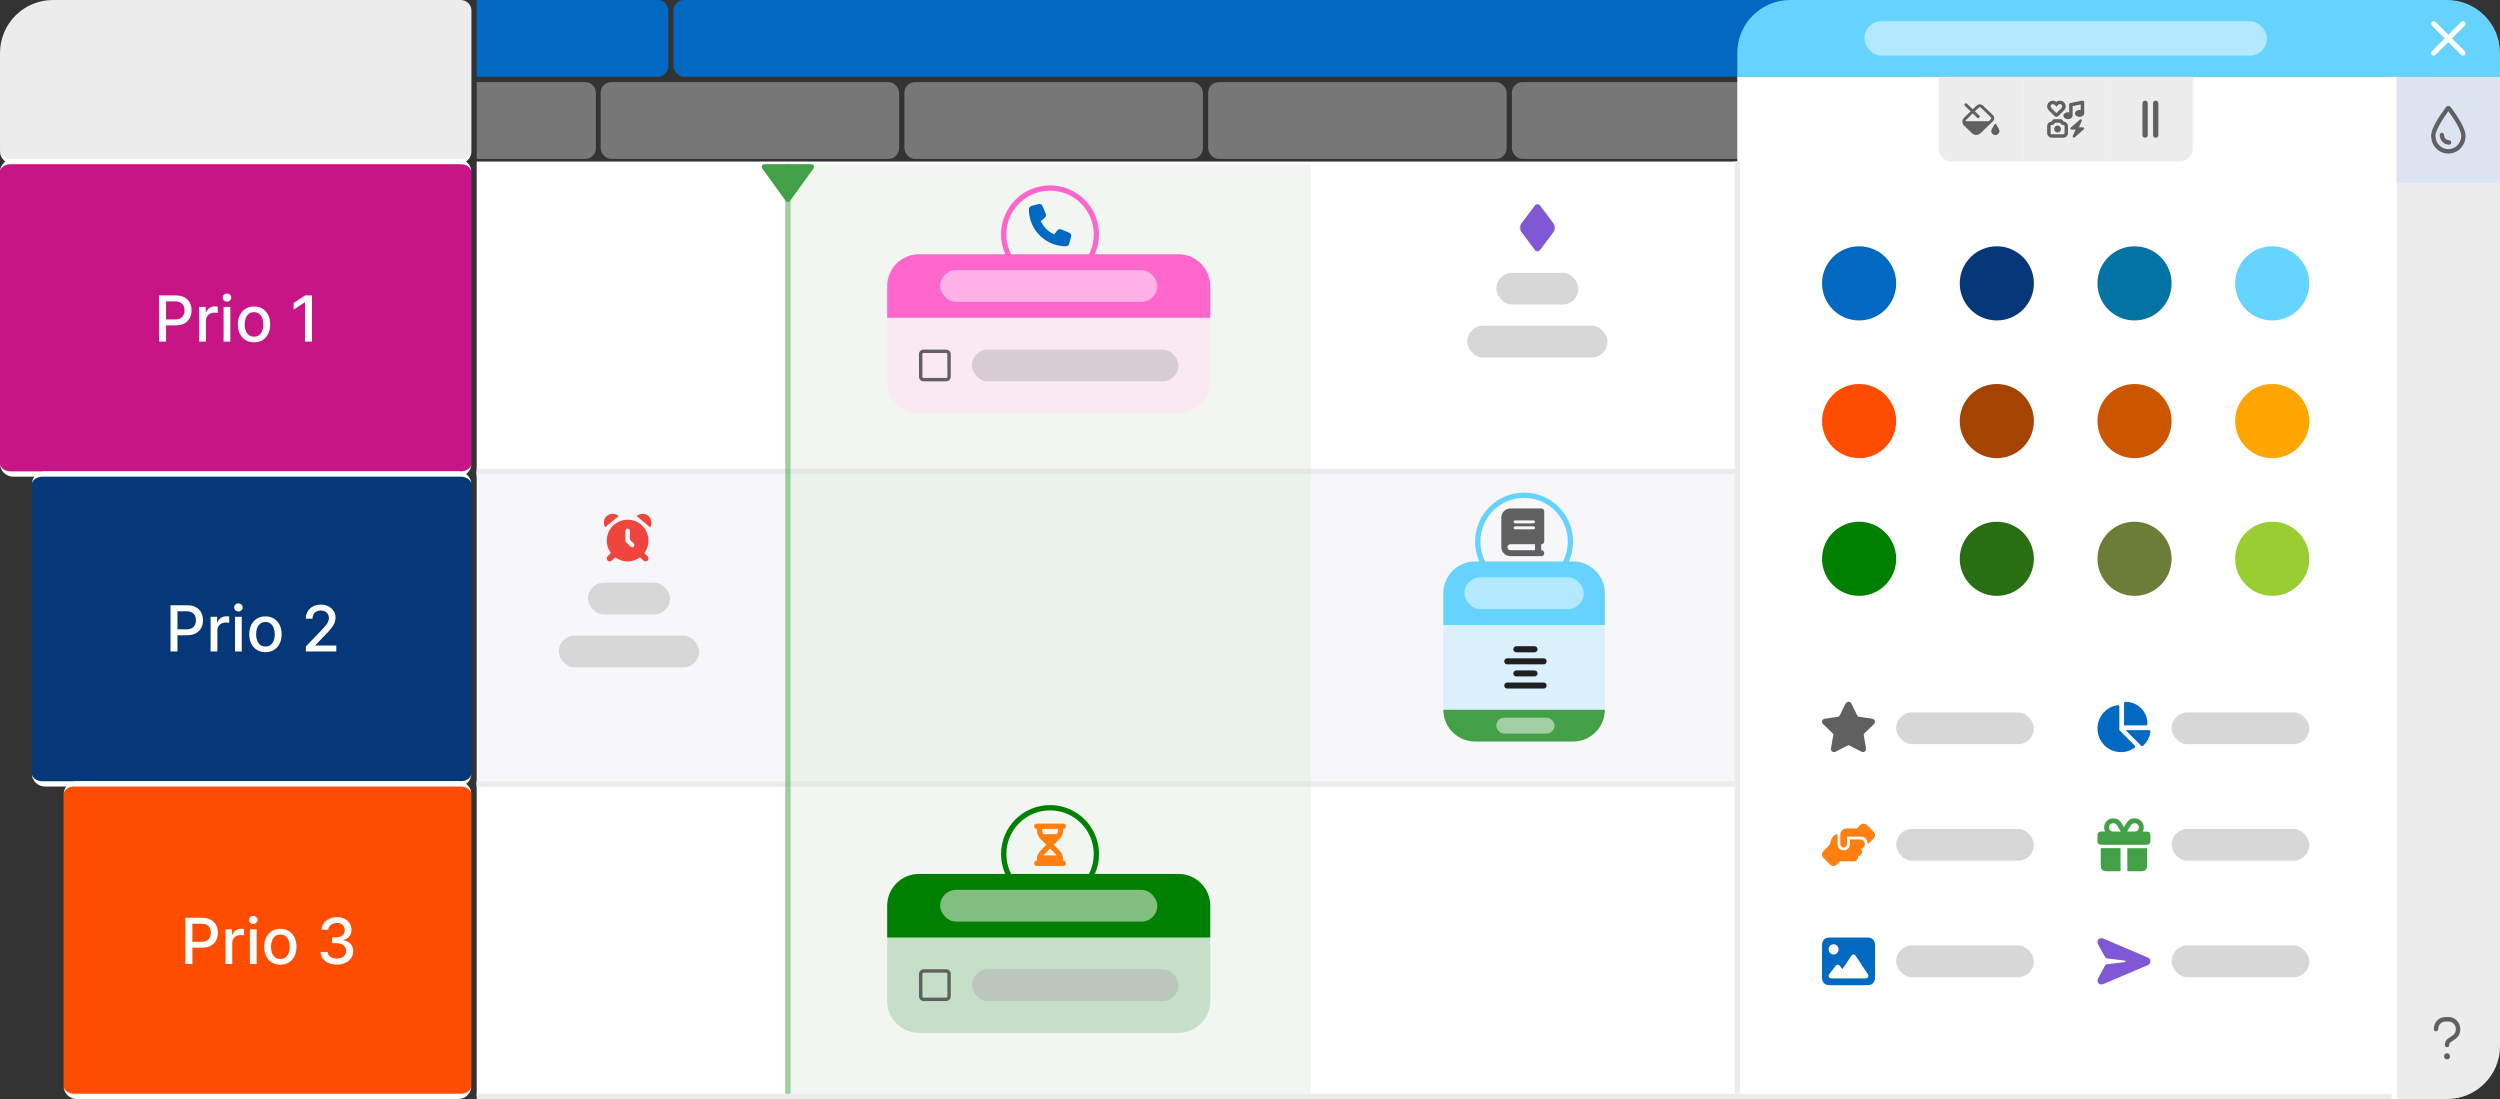 <svg width="944" height="415" viewBox="0 0 944 415" fill="none" xmlns="http://www.w3.org/2000/svg">
<rect x="0" y="0" width="944" height="415" fill="#333333" stroke="none"/>
<path d="M0.004 20C0.004 8.954 8.958 0 20.004 0H174.004C176.213 0 178.004 1.791 178.004 4V57C178.004 59.209 176.213 61 174.004 61H4.004C1.795 61 0.004 59.209 0.004 57V20Z" fill="#ECECEC"/>
<path d="M0.004 0H178.004H0.004ZM178.004 57C178.004 59.761 175.765 62 173.004 62H5.004C2.242 62 0.004 59.761 0.004 57C0.004 58.657 1.795 60 4.004 60H174.004C176.213 60 178.004 58.657 178.004 57ZM0.004 61V0V61ZM178.004 0V61V0Z" fill="white"/>
<path d="M0 65C0 62.791 1.791 61 4 61H174C176.209 61 178 62.791 178 65V175C178 177.209 176.209 179 174 179H4C1.791 179 0 177.209 0 175V65Z" fill="#C71585"/>
<path d="M0 65C0 62.239 2.239 60 5 60H173C175.761 60 178 62.239 178 65C178 63.343 176.209 62 174 62H4C1.791 62 0 63.343 0 65ZM178 175C178 177.761 175.761 180 173 180H5C2.239 180 0 177.761 0 175C0 176.657 1.791 178 4 178H174C176.209 178 178 176.657 178 175ZM0 179V61V179ZM178 61V179V61Z" fill="white"/>
<path d="M60.07 129V111.545H66.291C67.65 111.545 68.775 111.793 69.666 112.287C70.559 112.781 71.226 113.457 71.669 114.315C72.113 115.168 72.334 116.128 72.334 117.196C72.334 118.27 72.11 119.236 71.661 120.094C71.218 120.946 70.547 121.622 69.65 122.122C68.757 122.616 67.635 122.864 66.283 122.864H62.005V120.631H66.044C66.902 120.631 67.598 120.483 68.132 120.188C68.666 119.886 69.059 119.477 69.309 118.96C69.559 118.443 69.684 117.855 69.684 117.196C69.684 116.537 69.559 115.952 69.309 115.44C69.059 114.929 68.664 114.528 68.124 114.239C67.59 113.949 66.885 113.804 66.01 113.804H62.703V129H60.07ZM75.217 129V115.909H77.68V117.989H77.816C78.055 117.284 78.475 116.73 79.078 116.327C79.686 115.918 80.373 115.713 81.14 115.713C81.299 115.713 81.487 115.719 81.703 115.73C81.924 115.741 82.098 115.756 82.223 115.773V118.21C82.12 118.182 81.939 118.151 81.677 118.116C81.416 118.077 81.154 118.057 80.893 118.057C80.291 118.057 79.754 118.185 79.282 118.44C78.816 118.69 78.447 119.04 78.174 119.489C77.902 119.932 77.765 120.437 77.765 121.006V129H75.217ZM84.428 129V115.909H86.976V129H84.428ZM85.715 113.889C85.272 113.889 84.891 113.741 84.573 113.446C84.26 113.145 84.104 112.787 84.104 112.372C84.104 111.952 84.26 111.594 84.573 111.298C84.891 110.997 85.272 110.847 85.715 110.847C86.158 110.847 86.536 110.997 86.848 111.298C87.166 111.594 87.326 111.952 87.326 112.372C87.326 112.787 87.166 113.145 86.848 113.446C86.536 113.741 86.158 113.889 85.715 113.889ZM95.919 129.264C94.691 129.264 93.62 128.983 92.706 128.42C91.791 127.858 91.081 127.071 90.575 126.06C90.069 125.048 89.816 123.866 89.816 122.514C89.816 121.156 90.069 119.969 90.575 118.952C91.081 117.935 91.791 117.145 92.706 116.582C93.62 116.02 94.691 115.739 95.919 115.739C97.146 115.739 98.217 116.02 99.132 116.582C100.047 117.145 100.757 117.935 101.262 118.952C101.768 119.969 102.021 121.156 102.021 122.514C102.021 123.866 101.768 125.048 101.262 126.06C100.757 127.071 100.047 127.858 99.132 128.42C98.217 128.983 97.146 129.264 95.919 129.264ZM95.927 127.125C96.723 127.125 97.382 126.915 97.904 126.494C98.427 126.074 98.814 125.514 99.064 124.815C99.319 124.116 99.447 123.347 99.447 122.506C99.447 121.67 99.319 120.903 99.064 120.205C98.814 119.5 98.427 118.935 97.904 118.509C97.382 118.082 96.723 117.869 95.927 117.869C95.126 117.869 94.461 118.082 93.933 118.509C93.41 118.935 93.021 119.5 92.765 120.205C92.515 120.903 92.39 121.67 92.39 122.506C92.39 123.347 92.515 124.116 92.765 124.815C93.021 125.514 93.41 126.074 93.933 126.494C94.461 126.915 95.126 127.125 95.927 127.125ZM117.805 111.545V129H115.163V114.188H115.061L110.885 116.915V114.392L115.24 111.545H117.805Z" fill="white"/>
<path d="M180.004 0H248.357C250.566 0 252.357 1.791 252.357 4V25C252.357 27.209 250.566 29 248.357 29H180.004V0Z" fill="#0169C1"/>
<rect x="254.286" width="477.529" height="29" rx="4" fill="#0169C1"/>
<path d="M733.746 4C733.746 1.791 735.536 0 737.746 0H918.004V29H737.746C735.536 29 733.746 27.209 733.746 25V4Z" fill="#0169C1"/>
<path d="M180.004 31H221.004C223.213 31 225.004 32.791 225.004 35V56C225.004 58.209 223.213 60 221.004 60H180.004V31Z" fill="#777777"/>
<rect x="226.803" y="31" width="112.705" height="29" rx="4" fill="#777777"/>
<rect x="685.6" y="31" width="112.705" height="29" rx="4" fill="#777777"/>
<rect x="341.502" y="31" width="112.705" height="29" rx="4" fill="#777777"/>
<rect x="800.004" y="31" width="118" height="29" rx="4" fill="#777777"/>
<rect x="456.201" y="31" width="112.705" height="29" rx="4" fill="#777777"/>
<rect x="570.9" y="31" width="112.705" height="29" rx="4" fill="#777777"/>
<path d="M180 296H904V414H180V296Z" fill="white"/>
<path d="M180 297H904V295H180V297ZM904 413H180V415H904V413Z" fill="#ECECEC"/>
<path d="M180 61H904V179H180V61Z" fill="white"/>
<path d="M904 178H180V180H904V178Z" fill="#ECECEC"/>
<path d="M180 178H904V296H180V178Z" fill="#F7F7FA"/>
<path d="M180 179H904V177H180V179ZM904 295H180V297H904V295Z" fill="#ECECEC"/>
<path d="M298 62H495V413H298V62Z" fill="#CEE3CD" fill-opacity="0.3"/>
<path d="M298.315 75.876C297.916 76.43 297.092 76.43 296.693 75.876L287.823 63.585C287.345 62.924 287.818 62 288.633 62L306.374 62C307.19 62 307.662 62.924 307.185 63.585L298.315 75.876Z" fill="#43A047"/>
<path opacity="0.5" d="M297.502 62L297.502 413" stroke="#43A047" stroke-width="2"/>
<path d="M656 20C656 8.954 664.954 0 676 0H924C935.046 0 944 8.954 944 20V29H656V20Z" fill="#66D3FF"/>
<path d="M925.883 14.521C925.944 14.573 926.013 14.625 926.065 14.677C927.557 16.167 929.057 17.667 930.548 19.157C930.713 19.305 930.843 19.487 930.939 19.695C931.121 20.197 930.852 20.761 930.349 20.943C929.976 21.073 929.569 20.969 929.3 20.683C928.857 20.258 928.432 19.825 928.008 19.391C926.889 18.273 925.761 17.147 924.643 16.029C924.599 15.985 924.556 15.933 924.513 15.881C924.469 15.916 924.443 15.942 924.417 15.968C922.865 17.528 921.304 19.079 919.752 20.639C919.578 20.821 919.353 20.943 919.11 20.995C918.772 21.029 918.434 20.891 918.217 20.631C918.087 20.449 918 20.241 918 20.024C918 19.738 918.121 19.469 918.33 19.279C918.876 18.724 919.431 18.178 919.986 17.623L923.012 14.59C923.012 14.59 923.073 14.521 923.108 14.486L922.692 14.07C921.347 12.727 920.003 11.375 918.65 10.031C918.529 9.91 918.408 9.789 918.295 9.659C917.913 9.295 917.905 8.688 918.269 8.307C918.434 8.142 918.633 8.038 918.859 8.012C919.171 7.969 919.492 8.081 919.7 8.315C920.038 8.636 920.367 8.965 920.688 9.303C921.469 10.084 922.249 10.864 923.03 11.643C923.498 12.111 923.966 12.579 924.435 13.056C924.478 13.099 924.513 13.108 924.556 13.056C925.805 11.8 927.054 10.552 928.311 9.295C928.623 8.983 928.944 8.671 929.256 8.35C929.447 8.142 929.716 8.021 929.993 8.003C930.28 7.977 930.557 8.099 930.739 8.324C931.103 8.714 931.086 9.329 930.687 9.702C930.687 9.702 930.67 9.719 930.661 9.719C929.092 11.288 927.513 12.865 925.944 14.434C925.926 14.451 925.9 14.469 925.874 14.477C925.874 14.495 925.874 14.503 925.874 14.521" fill="white"/>
<rect x="704" y="8" width="152" height="13" rx="6.5" fill="white" fill-opacity="0.5"/>
<path d="M656 29H904V413H656V29Z" fill="white"/>
<circle cx="702" cy="107" r="14" fill="#0169C1"/>
<circle cx="754" cy="107" r="14" fill="#063879"/>
<circle cx="806" cy="107" r="14" fill="#0273A2"/>
<circle cx="858" cy="107" r="14" fill="#65D4FF"/>
<circle cx="702" cy="211" r="14" fill="#008001"/>
<circle cx="754" cy="211" r="14" fill="#2A6E13"/>
<circle cx="806" cy="211" r="14" fill="#6B7D36"/>
<circle cx="858" cy="211" r="14" fill="#9ACD31"/>
<circle cx="702" cy="159" r="14" fill="#FF4D00"/>
<circle cx="754" cy="159" r="14" fill="#A44400"/>
<circle cx="806" cy="159" r="14" fill="#CC5500"/>
<circle cx="858" cy="159" r="14" fill="#FFA500"/>
<rect x="716" y="269" width="52" height="12" rx="6" fill="#B0B0B0" fill-opacity="0.5"/>
<path d="M691.333 282.862C691.469 282.061 691.585 281.368 691.706 280.677C691.896 279.595 692.097 278.515 692.272 277.432C692.292 277.306 692.212 277.123 692.115 277.029C690.896 275.827 689.668 274.635 688.438 273.443C688.144 273.158 687.947 272.836 688.013 272.415C688.106 271.813 688.402 271.494 689.021 271.395C690.424 271.169 691.833 270.967 693.239 270.755C693.319 270.743 693.399 270.71 693.477 270.716C694.289 270.771 694.653 270.317 694.956 269.635C695.533 268.33 696.205 267.064 696.842 265.785C697.159 265.147 697.73 264.874 698.351 265.055C698.737 265.167 698.973 265.435 699.143 265.782C699.884 267.288 700.637 268.788 701.369 270.297C701.47 270.503 701.595 270.591 701.814 270.623C703.47 270.863 705.125 271.115 706.783 271.354C707.608 271.473 708.042 271.918 707.997 272.631C707.975 272.978 707.793 273.242 707.548 273.48C706.346 274.642 705.152 275.813 703.941 276.966C703.756 277.141 703.712 277.304 703.752 277.535C704.033 279.164 704.303 280.793 704.584 282.421C704.724 283.233 704.399 283.838 703.664 283.962C703.392 284.007 703.056 283.925 702.803 283.799C701.284 283.038 699.778 282.253 698.274 281.463C698.061 281.351 697.901 281.362 697.696 281.471C696.202 282.259 694.705 283.037 693.206 283.814C692.595 284.13 691.992 284.043 691.634 283.552C691.474 283.33 691.408 283.043 691.332 282.863L691.333 282.862Z" fill="#606060"/>
<rect x="820" y="269" width="52" height="12" rx="6" fill="#B0B0B0" fill-opacity="0.5"/>
<path d="M800.263 271.264C800.263 272.7 800.263 274.136 800.262 275.573C800.262 275.654 800.286 275.712 800.341 275.769C801.967 277.404 803.592 279.039 805.216 280.676C805.471 280.933 805.728 281.189 805.983 281.448C806.031 281.497 806.077 281.549 806.116 281.605C806.275 281.831 806.268 282.085 806.074 282.281C805.953 282.401 805.806 282.498 805.664 282.593C805.017 283.029 804.314 283.351 803.574 283.59C803.141 283.731 802.697 283.836 802.247 283.897C801.832 283.953 801.41 283.993 800.991 283.999C800.597 284.005 800.201 283.971 799.806 283.935C799.196 283.878 798.602 283.733 798.019 283.538C797.515 283.369 797.031 283.15 796.568 282.886C796.097 282.618 795.651 282.313 795.231 281.966C794.856 281.658 794.512 281.319 794.194 280.954C793.676 280.362 793.248 279.708 792.9 279.002C792.627 278.449 792.409 277.875 792.276 277.272C792.194 276.899 792.131 276.52 792.07 276.142C792.038 275.942 792.032 275.738 792.017 275.537C791.972 274.946 792.022 274.36 792.106 273.776C792.297 272.454 792.751 271.229 793.507 270.128C794.118 269.238 794.847 268.457 795.722 267.821C796.323 267.383 796.968 267.027 797.664 266.772C798.276 266.548 798.905 266.378 799.55 266.274C799.642 266.26 799.743 266.26 799.834 266.279C800.102 266.337 800.199 266.547 800.247 266.79C800.26 266.858 800.262 266.927 800.262 266.996C800.262 268.418 800.262 269.838 800.262 271.26L800.263 271.264Z" fill="#0169C1"/>
<path d="M802.039 273.904C802.039 273.871 802.039 273.844 802.039 273.817C802.039 271.096 802.039 268.374 802.039 265.653C802.039 265.212 802.324 264.995 802.702 265C803.79 265.011 804.841 265.223 805.843 265.653C806.411 265.897 806.944 266.208 807.453 266.564C807.954 266.913 808.399 267.324 808.805 267.777C809.191 268.206 809.51 268.684 809.794 269.187C810.147 269.811 810.423 270.468 810.604 271.162C810.765 271.778 810.864 272.405 810.881 273.044C810.884 273.182 810.907 273.318 810.867 273.456C810.793 273.708 810.628 273.846 810.377 273.889C810.314 273.9 810.25 273.904 810.186 273.904C807.504 273.904 804.823 273.904 802.141 273.904H802.039Z" fill="#0169C1"/>
<path d="M802.646 275.692H802.722C805.579 275.692 808.435 275.692 811.291 275.692C811.464 275.692 811.63 275.724 811.775 275.824C811.957 275.952 812.022 276.142 811.993 276.352C811.848 277.379 811.543 278.355 811.061 279.274C810.649 280.059 810.128 280.763 809.492 281.379C809.427 281.442 809.364 281.509 809.298 281.572C809.037 281.816 808.739 281.842 808.471 281.571C808.042 281.134 807.61 280.702 807.178 280.267C805.723 278.803 804.268 277.34 802.814 275.877C802.757 275.819 802.705 275.757 802.646 275.692Z" fill="#0169C1"/>
<rect x="716" y="313" width="52" height="12" rx="6" fill="#B0B0B0" fill-opacity="0.5"/>
<path d="M701.527 323.199C701.704 323.923 701.523 324.513 700.949 324.965C700.668 325.187 700.331 325.252 699.979 325.252C698.335 325.251 696.691 325.254 695.047 325.248C694.869 325.248 694.742 325.294 694.62 325.427C694.311 325.763 693.989 326.089 693.667 326.413C692.899 327.186 691.763 327.199 690.987 326.432C690.171 325.626 689.361 324.814 688.559 323.993C687.807 323.223 687.815 322.086 688.574 321.32C689.289 320.597 690.021 319.889 690.738 319.165C690.841 319.061 690.925 318.918 690.967 318.776C691.137 318.216 691.275 317.646 691.447 317.086C691.814 315.897 692.634 315.209 693.861 314.923C693.861 315.043 693.861 315.135 693.861 315.227C693.861 316.412 693.855 317.596 693.863 318.779C693.872 320.117 694.917 321.133 696.245 321.112C697.48 321.092 698.489 320.093 698.516 318.85C698.527 318.314 698.519 317.778 698.519 317.243C698.519 317.159 698.519 317.075 698.519 316.964C698.611 316.964 698.677 316.964 698.744 316.964C699.931 316.964 701.119 316.959 702.306 316.965C703.319 316.971 703.983 317.537 704.154 318.525C704.297 319.352 703.812 320.173 703.001 320.473C702.924 320.502 702.845 320.527 702.762 320.556C703.606 321.551 703.008 323.163 701.526 323.199H701.527Z" fill="#FF7F11"/>
<path d="M705.273 318.793C705.225 318.458 705.206 318.131 705.129 317.819C704.856 316.726 703.915 315.943 702.796 315.927C701.059 315.903 699.32 315.919 697.583 315.919C697.559 315.919 697.535 315.929 697.477 315.94C697.477 316.045 697.477 316.154 697.477 316.263C697.477 317.076 697.479 317.887 697.477 318.699C697.475 319.467 696.908 320.067 696.19 320.066C695.474 320.066 694.908 319.465 694.907 318.695C694.905 317.503 694.907 316.311 694.907 315.118C694.907 314.023 695.762 313.028 696.849 312.868C697.102 312.83 697.362 312.819 697.62 312.819C698.746 312.819 699.873 312.827 700.999 312.825C701.078 312.825 701.174 312.77 701.233 312.711C701.594 312.352 701.945 311.985 702.302 311.621C703.103 310.805 704.224 310.79 705.034 311.594C705.835 312.39 706.633 313.189 707.424 313.995C708.185 314.77 708.195 315.896 707.441 316.666C706.759 317.362 706.058 318.039 705.364 318.722C705.336 318.749 705.303 318.771 705.276 318.792L705.273 318.793Z" fill="#FF7F11"/>
<rect x="820" y="313" width="52" height="12" rx="6" fill="#B0B0B0" fill-opacity="0.5"/>
<path d="M794.894 313.997C794.391 312.98 794.385 311.996 794.823 311.024C795.911 308.603 799.289 308.286 800.842 310.465C801.256 311.048 801.597 311.683 802.001 312.341C802.071 312.23 802.129 312.142 802.184 312.052C802.517 311.5 802.801 310.911 803.191 310.402C804.084 309.235 805.315 308.8 806.733 309.084C808.157 309.368 809.05 310.286 809.401 311.704C809.594 312.481 809.483 313.23 809.107 313.997C809.651 313.997 810.156 313.975 810.657 314.006C810.928 314.024 811.22 314.085 811.456 314.213C811.854 314.431 811.996 314.829 811.997 315.273C812.001 316.065 812.001 316.858 811.997 317.649C811.995 318.502 811.511 318.987 810.659 318.987C807.741 318.99 804.824 318.987 801.906 318.987C799.082 318.987 796.258 318.987 793.434 318.987C792.452 318.987 792.001 318.536 792.001 317.555C792.001 316.815 791.999 316.075 792.001 315.334C792.005 314.483 792.487 314.001 793.341 313.996C793.841 313.994 794.34 313.996 794.893 313.996L794.894 313.997ZM800.808 313.987C800.309 313.138 799.859 312.343 799.38 311.566C799.139 311.176 798.748 310.974 798.302 310.881C797.426 310.699 796.531 311.287 796.379 312.146C796.231 312.988 796.844 313.92 797.68 313.972C798.694 314.035 799.715 313.987 800.808 313.987ZM803.192 313.987C804.285 313.987 805.304 314.034 806.317 313.97C806.943 313.93 807.367 313.488 807.566 312.89C807.808 312.163 807.462 311.38 806.768 311.016C806.09 310.66 805.142 310.851 804.701 311.507C804.176 312.289 803.716 313.117 803.191 313.986L803.192 313.987Z" fill="#43A047"/>
<path d="M793.253 320.266H800.725V328.999H800.391C798.703 328.999 797.014 328.999 795.327 328.999C794.029 328.999 793.254 328.217 793.253 326.909C793.253 324.804 793.253 322.698 793.253 320.591V320.265V320.266Z" fill="#43A047"/>
<path d="M803.271 328.999V320.273H810.749C810.749 320.386 810.749 320.496 810.749 320.607C810.749 322.712 810.749 324.818 810.749 326.925C810.749 328.224 809.968 328.999 808.66 329C806.972 329 805.284 329 803.596 329H803.272L803.271 328.999Z" fill="#43A047"/>
<rect x="716" y="357" width="52" height="12" rx="6" fill="#B0B0B0" fill-opacity="0.5"/>
<path d="M698.008 372C695.59 372 693.172 372 690.754 372C689.054 372 688 370.919 688 369.175C688 365.057 688 360.941 688 356.824C688 355.081 689.054 354 690.754 354C695.591 354 700.427 354 705.262 354C706.94 354 708 355.088 708 356.809C708 360.936 708 365.064 708 369.191C708 370.913 706.94 371.999 705.261 372C702.843 372 700.425 372 698.008 372ZM695.721 365.912C695.667 365.885 695.644 365.88 695.632 365.866C695.334 365.48 695.042 365.09 694.74 364.708C694.277 364.124 693.599 364.116 693.138 364.701C692.332 365.725 691.531 366.754 690.745 367.794C690.617 367.961 690.523 368.191 690.502 368.402C690.437 369.02 690.885 369.44 691.57 369.44C695.852 369.44 700.132 369.438 704.414 369.446C704.835 369.446 705.173 369.338 705.382 368.941C705.593 368.538 705.518 368.169 705.27 367.8C704.505 366.664 703.756 365.519 702.999 364.378C702.224 363.211 701.458 362.037 700.671 360.878C700.24 360.244 699.508 360.25 699.083 360.869C698.807 361.271 698.54 361.68 698.269 362.086C697.422 363.358 696.576 364.629 695.721 365.912ZM694.253 358.486C694.251 357.415 693.407 356.556 692.362 356.56C691.319 356.564 690.487 357.429 690.489 358.505C690.492 359.577 691.335 360.436 692.381 360.432C693.425 360.428 694.256 359.563 694.253 358.486Z" fill="#0169C1"/>
<rect x="820" y="357" width="52" height="12" rx="6" fill="#B0B0B0" fill-opacity="0.5"/>
<path d="M792.006 370.289C792.006 369.95 792.122 369.644 792.282 369.351C793.03 367.974 793.776 366.597 794.525 365.218C794.632 365.021 794.739 364.823 794.849 364.628C794.949 364.453 795.079 364.304 795.266 364.218C795.46 364.13 795.669 364.096 795.879 364.07C796.299 364.019 796.72 363.964 797.14 363.913C797.457 363.874 797.773 363.839 798.09 363.8C798.609 363.736 799.127 363.669 799.647 363.605C800.275 363.527 800.903 363.453 801.531 363.376C801.828 363.339 802.124 363.302 802.419 363.255C802.604 363.225 802.686 363.086 802.634 362.91C802.603 362.801 802.52 362.751 802.414 362.737C802.187 362.705 801.959 362.678 801.731 362.65C801.422 362.612 801.112 362.574 800.804 362.537C800.269 362.473 799.736 362.408 799.201 362.343C798.905 362.307 798.61 362.265 798.314 362.229C797.957 362.185 797.6 362.145 797.242 362.1C796.948 362.064 796.655 362.027 796.362 361.988C796.084 361.951 795.804 361.926 795.529 361.871C795.234 361.813 795.008 361.642 794.863 361.38C794.337 360.431 793.814 359.48 793.292 358.528C792.98 357.959 792.67 357.39 792.364 356.819C792.267 356.637 792.161 356.455 792.096 356.261C791.97 355.885 791.952 355.5 792.139 355.131C792.365 354.685 792.7 354.354 793.221 354.271C793.57 354.214 793.908 354.279 794.231 354.416C795.115 354.791 795.996 355.169 796.878 355.545C797.934 355.994 798.991 356.443 800.047 356.893C800.948 357.277 801.85 357.66 802.751 358.044C803.755 358.472 804.759 358.901 805.763 359.329C806.65 359.708 807.538 360.086 808.425 360.464C809.277 360.826 810.133 361.182 810.981 361.554C811.468 361.768 811.839 362.105 811.957 362.644C812.089 363.242 811.93 363.754 811.449 364.156C811.257 364.316 811.036 364.422 810.807 364.519C810.27 364.744 809.734 364.974 809.198 365.203C808.5 365.5 807.803 365.797 807.105 366.095C806.122 366.514 805.139 366.934 804.155 367.352C803.09 367.805 802.024 368.259 800.96 368.712C800.037 369.105 799.115 369.499 798.193 369.892C797.231 370.301 796.269 370.71 795.306 371.12C794.903 371.291 794.505 371.472 794.096 371.629C793.754 371.76 793.394 371.797 793.038 371.683C792.599 371.543 792.317 371.23 792.123 370.832C792.034 370.647 792.009 370.504 792.008 370.29L792.006 370.289Z" fill="#8057D5"/>
<rect x="764" y="29" width="32" height="32" fill="#ECECEC"/>
<path d="M781.318 42.422C781.318 42.336 781.318 42.258 781.318 42.18C781.318 41.342 781.318 40.504 781.318 39.666C781.318 39.172 781.481 38.961 781.966 38.862C783.37 38.575 784.775 38.293 786.18 38.015C786.63 37.927 786.995 38.229 786.997 38.691C787.002 40.046 787.001 41.401 786.997 42.757C786.996 43.119 786.84 43.416 786.573 43.658C785.914 44.251 784.605 44.256 783.942 43.666C783.342 43.131 783.382 42.345 784.048 41.882C784.489 41.576 784.986 41.463 785.521 41.535C785.557 41.54 785.593 41.544 785.63 41.546C785.643 41.546 785.657 41.541 785.684 41.535V39.445C784.666 39.654 783.658 39.861 782.623 40.073V40.308C782.623 41.328 782.623 42.348 782.623 43.368C782.623 44.252 782.251 44.718 781.381 44.927C780.808 45.064 780.263 44.984 779.762 44.682C778.939 44.187 778.939 43.193 779.762 42.697C780.191 42.439 780.663 42.334 781.165 42.413C781.207 42.42 781.251 42.419 781.319 42.422H781.318Z" fill="#606060"/>
<path d="M776.946 51.997C776.254 51.997 775.561 51.998 774.868 51.997C773.757 51.994 773.004 51.24 773.001 50.127C773 49.333 773 48.539 773.001 47.744C773.003 46.76 773.583 46.068 774.55 45.911C774.717 45.883 774.806 45.813 774.865 45.665C775.055 45.181 775.42 44.992 775.931 45.004C776.616 45.02 777.301 45.014 777.986 45.006C778.46 44.999 778.808 45.181 778.987 45.628C779.059 45.809 779.167 45.891 779.366 45.92C780.244 46.054 780.852 46.746 780.867 47.637C780.881 48.504 780.882 49.372 780.867 50.238C780.85 51.241 780.08 51.987 779.067 51.997C778.36 52.004 777.653 51.998 776.946 51.998V51.997ZM776.93 50.694C777.63 50.694 778.33 50.694 779.03 50.694C779.415 50.694 779.565 50.547 779.566 50.172C779.568 49.348 779.568 48.525 779.566 47.701C779.566 47.352 779.439 47.212 779.089 47.183C778.58 47.141 778.186 46.915 777.95 46.454C777.889 46.336 777.817 46.306 777.695 46.308C777.185 46.313 776.674 46.304 776.164 46.317C776.084 46.318 775.972 46.383 775.934 46.45C775.683 46.903 775.302 47.138 774.791 47.183C774.427 47.216 774.305 47.35 774.304 47.714C774.303 48.53 774.303 49.346 774.304 50.162C774.304 50.546 774.451 50.694 774.83 50.694C775.53 50.696 776.23 50.694 776.929 50.694L776.93 50.694Z" fill="#606060"/>
<path d="M775.039 38.002C775.557 38.029 775.973 38.124 776.345 38.359C776.462 38.434 776.541 38.422 776.653 38.352C777.938 37.563 779.554 38.177 779.922 39.604C780.131 40.417 779.9 41.132 779.319 41.728C778.663 42.4 777.994 43.062 777.325 43.722C776.779 44.262 776.232 44.258 775.687 43.718C775.018 43.058 774.342 42.405 773.683 41.734C772.427 40.454 773.005 38.572 774.584 38.085C774.755 38.031 774.939 38.019 775.039 38.002ZM776.5 40.317C776.44 40.236 776.4 40.165 776.345 40.108C776.173 39.93 776.001 39.75 775.817 39.584C775.477 39.273 774.949 39.213 774.674 39.445C774.2 39.845 774.174 40.39 774.611 40.829C775.193 41.413 775.776 41.994 776.359 42.577C776.403 42.62 776.454 42.659 776.504 42.703C777.158 42.05 777.804 41.418 778.436 40.772C778.716 40.487 778.763 40.095 778.598 39.76C778.434 39.426 778.157 39.276 777.754 39.313C777.496 39.338 777.286 39.462 777.113 39.653C776.922 39.862 776.729 40.069 776.5 40.317Z" fill="#606060"/>
<path d="M785.028 48.069C785.538 48.069 786.011 48.071 786.485 48.069C786.696 48.068 786.876 48.115 786.961 48.336C787.041 48.543 786.987 48.715 786.783 48.893C785.67 49.868 784.557 50.841 783.443 51.815C783.194 52.032 782.953 52.045 782.764 51.855C782.609 51.699 782.607 51.526 782.691 51.334C783.003 50.622 783.311 49.908 783.621 49.194C783.655 49.116 783.684 49.036 783.725 48.935C783.232 48.935 782.766 48.933 782.301 48.936C782.085 48.938 781.889 48.907 781.798 48.677C781.705 48.441 781.813 48.273 781.986 48.123C783.111 47.141 784.235 46.157 785.362 45.176C785.576 44.989 785.75 44.968 785.933 45.097C786.123 45.23 786.169 45.424 786.06 45.678C785.756 46.385 785.448 47.092 785.142 47.799C785.108 47.878 785.077 47.958 785.029 48.071L785.028 48.069Z" fill="#606060"/>
<path d="M776.939 50.028C776.226 50.029 775.627 49.431 775.63 48.718C775.633 48.003 776.232 47.408 776.945 47.413C777.65 47.418 778.236 48.004 778.244 48.712C778.251 49.422 777.652 50.026 776.94 50.028H776.939Z" fill="#606060"/>
<path d="M732 29H764V61H737C734.239 61 732 58.761 732 56V29Z" fill="#ECECEC"/>
<path d="M744.11 42.065C743.576 41.552 743.08 41.074 742.584 40.597C742.368 40.389 742.145 40.188 741.938 39.972C741.596 39.615 741.748 39.111 742.224 39.012C742.467 38.961 742.649 39.082 742.811 39.238C743.454 39.857 744.098 40.476 744.74 41.097C744.791 41.145 744.827 41.207 744.876 41.273C744.952 41.208 744.995 41.174 745.035 41.137C745.448 40.747 745.858 40.355 746.273 39.967C747.089 39.2 748.112 39.203 748.915 39.975C750.089 41.102 751.261 42.23 752.432 43.36C753.224 44.125 753.228 45.127 752.439 45.888C750.942 47.333 749.443 48.773 747.944 50.216C747.233 50.9 746.398 51.145 745.436 50.81C745.163 50.715 744.89 50.556 744.682 50.361C743.656 49.402 742.635 48.438 741.647 47.444C740.783 46.575 740.788 45.321 741.641 44.444C742.383 43.682 743.16 42.952 743.924 42.209C743.974 42.16 744.036 42.122 744.111 42.066L744.11 42.065ZM742.151 45.758C742.302 45.758 742.38 45.758 742.457 45.758C744.974 45.758 747.49 45.758 750.007 45.758C750.313 45.758 750.654 45.837 750.913 45.73C751.186 45.617 751.381 45.327 751.606 45.111C751.948 44.782 751.951 44.476 751.613 44.15C750.433 43.012 749.251 41.874 748.068 40.738C747.733 40.416 747.451 40.417 747.108 40.739C746.694 41.129 746.281 41.519 745.869 41.91C745.824 41.952 745.782 41.998 745.707 42.073C745.779 42.125 745.843 42.16 745.894 42.208C746.379 42.671 746.862 43.136 747.343 43.601C747.504 43.757 747.625 43.935 747.566 44.169C747.449 44.636 746.924 44.765 746.55 44.413C746.048 43.94 745.556 43.459 745.058 42.981C745.01 42.934 744.957 42.891 744.895 42.837C744.066 43.648 743.246 44.443 742.441 45.251C742.318 45.374 742.261 45.558 742.15 45.757L742.151 45.758Z" fill="#606060"/>
<path d="M754.999 49.491C754.989 50.303 754.33 50.971 753.499 50.999C752.623 51.029 752.026 50.392 751.915 49.746C751.854 49.392 751.942 49.068 752.1 48.77C752.42 48.164 752.768 47.572 753.12 46.982C753.258 46.749 753.584 46.715 753.722 46.926C754.195 47.657 754.684 48.381 754.949 49.214C754.982 49.314 754.987 49.422 754.999 49.491H754.999Z" fill="#606060"/>
<path d="M796 29H828V56C828 58.761 825.761 61 823 61H796V29Z" fill="#ECECEC"/>
<path d="M809 44.997C809 43.015 809 41.033 809.001 39.052C809.001 38.803 809.047 38.568 809.209 38.365C809.411 38.111 809.682 38.001 809.996 38C810.306 37.999 810.577 38.103 810.78 38.353C810.935 38.544 810.986 38.767 810.996 39.005C810.997 39.024 810.996 39.044 810.996 39.063C810.996 43.021 810.996 46.978 810.996 50.936C810.996 51.14 810.97 51.34 810.865 51.522C810.715 51.782 810.488 51.934 810.196 51.982C809.932 52.025 809.675 51.995 809.443 51.847C809.195 51.688 809.051 51.459 809.016 51.166C809.003 51.056 809.001 50.944 809.001 50.833C809 48.887 809 46.942 809 44.997Z" fill="#606060"/>
<path d="M813 44.996C813 43.015 812.999 41.033 813 39.051C813 38.803 813.047 38.567 813.209 38.365C813.411 38.111 813.682 38.001 813.996 38C814.306 37.999 814.577 38.103 814.779 38.353C814.934 38.544 814.985 38.767 814.995 39.005C814.996 39.024 814.995 39.044 814.995 39.063C814.995 43.021 814.995 46.978 814.995 50.936C814.995 51.14 814.969 51.34 814.864 51.522C814.714 51.782 814.487 51.934 814.195 51.982C813.931 52.025 813.674 51.994 813.442 51.846C813.194 51.687 813.05 51.458 813.015 51.165C813.002 51.055 813 50.944 813 50.833C812.999 48.887 812.999 46.942 812.999 44.996H813Z" fill="#606060"/>
<path d="M904 29H944V395C944 406.046 935.046 415 924 415H904V29Z" fill="#ECECEC"/>
<path d="M904 29H944H904ZM944 415H904H944ZM903 415V29H905V415H903ZM944 29V415V29Z" fill="white"/>
<path d="M924.138 384.001C924.471 384.021 924.805 384.022 925.136 384.062C925.977 384.163 926.732 384.489 927.379 385.05C928.014 385.6 928.487 386.271 928.75 387.09C928.875 387.478 928.955 387.873 928.983 388.281C929.008 388.647 929.01 389.013 928.961 389.377C928.888 389.916 928.714 390.418 928.449 390.887C928.131 391.452 927.71 391.924 927.198 392.304C926.889 392.533 926.559 392.733 926.238 392.945C925.948 393.136 925.655 393.325 925.368 393.519C925.046 393.735 924.857 394.034 924.841 394.438C924.834 394.605 924.82 394.771 924.755 394.927C924.553 395.418 923.95 395.581 923.509 395.268C923.274 395.1 923.171 394.855 923.17 394.576C923.166 393.572 923.563 392.764 924.348 392.172C924.723 391.889 925.121 391.642 925.509 391.377C925.775 391.196 926.047 391.022 926.304 390.829C926.841 390.422 927.179 389.878 927.286 389.199C927.406 388.445 927.295 387.725 926.91 387.063C926.498 386.355 925.875 385.951 925.097 385.8C924.848 385.752 924.591 385.741 924.338 385.729C924.081 385.718 923.824 385.725 923.567 385.727C923.081 385.733 922.609 385.82 922.171 386.044C921.786 386.241 921.458 386.511 921.207 386.874C920.873 387.358 920.703 387.896 920.675 388.485C920.66 388.786 920.582 389.059 920.34 389.252C920.108 389.436 919.849 389.48 919.568 389.386C919.091 389.224 918.97 388.767 919.006 388.432C919.033 388.18 919.049 387.925 919.093 387.675C919.212 386.992 919.478 386.375 919.883 385.819C920.44 385.052 921.162 384.526 922.049 384.244C922.429 384.124 922.821 384.042 923.22 384.031C923.526 384.022 923.832 384.029 924.136 384.029C924.136 384.019 924.136 384.009 924.136 384L924.138 384.001Z" fill="#606060"/>
<path d="M922.887 398.893C922.892 398.467 923.03 398.137 923.353 397.91C923.566 397.759 923.814 397.716 924.067 397.723C924.557 397.735 924.959 398.062 925.071 398.551C925.167 398.976 925.106 399.37 924.792 399.691C924.576 399.914 924.308 400.008 924.005 400C923.899 399.996 923.79 399.989 923.688 399.965C923.283 399.87 922.959 399.5 922.902 399.074C922.894 399.004 922.889 398.932 922.886 398.892L922.887 398.893Z" fill="#606060"/>
<path d="M905 29H944V69H905V29Z" fill="#DCE4F2"/>
<path d="M924.672 58C923.378 57.971 922.31 57.727 921.328 57.157C920.282 56.551 919.456 55.706 918.854 54.629C918.485 53.969 918.236 53.261 918.12 52.509C918.058 52.106 918.006 51.697 918 51.29C917.996 50.969 918.05 50.643 918.109 50.325C918.306 49.27 918.721 48.298 919.196 47.351C919.769 46.211 920.39 45.1 921.089 44.041C921.764 43.018 922.484 42.026 923.188 41.024C923.352 40.792 923.533 40.574 923.711 40.353C923.938 40.07 924.243 39.985 924.585 40.002C924.91 40.019 925.158 40.176 925.359 40.438C926.839 42.359 928.205 44.362 929.363 46.511C929.825 47.367 930.263 48.236 930.578 49.165C930.803 49.83 930.971 50.51 930.998 51.217C931.009 51.493 930.974 51.773 930.946 52.049C930.89 52.581 930.774 53.1 930.599 53.604C930.36 54.292 930.016 54.919 929.573 55.487C929.04 56.171 928.406 56.731 927.666 57.158C927.057 57.51 926.406 57.752 925.717 57.867C925.313 57.934 924.905 57.971 924.672 58V58ZM924.501 41.996C924.477 42.026 924.466 42.04 924.455 42.055C923.994 42.703 923.513 43.338 923.075 44.003C922.3 45.183 921.547 46.378 920.89 47.634C920.44 48.494 920.032 49.374 919.77 50.319C919.682 50.635 919.596 50.954 919.617 51.285C919.638 51.605 919.669 51.926 919.726 52.241C919.859 52.986 920.147 53.664 920.578 54.276C921.061 54.964 921.68 55.483 922.424 55.829C923.28 56.227 924.175 56.402 925.116 56.262C925.644 56.183 926.153 56.041 926.633 55.8C927.22 55.506 927.738 55.115 928.166 54.6C928.576 54.107 928.885 53.555 929.091 52.94C929.213 52.573 929.299 52.196 929.338 51.811C929.363 51.56 929.386 51.305 929.368 51.054C929.336 50.6 929.195 50.169 929.045 49.744C928.59 48.453 927.963 47.249 927.26 46.091C926.576 44.966 925.864 43.857 925.082 42.8C924.888 42.538 924.7 42.272 924.501 41.996H924.501Z" fill="#606060"/>
<path d="M924.73 54.627C924.065 54.597 923.44 54.429 922.871 54.062C922.334 53.715 921.925 53.246 921.638 52.662C921.384 52.143 921.256 51.588 921.252 51.011C921.249 50.557 921.479 50.215 921.944 50.15C922.436 50.081 922.793 50.406 922.854 50.877C922.887 51.13 922.915 51.388 922.988 51.629C923.198 52.318 923.67 52.721 924.34 52.88C924.512 52.92 924.691 52.93 924.866 52.959C925.337 53.036 925.568 53.338 925.568 53.78C925.568 54.219 925.356 54.516 924.881 54.606C924.831 54.615 924.78 54.62 924.73 54.627H924.73Z" fill="#606060"/>
<path d="M656 61L656 413" stroke="#ECECEC" stroke-width="2"/>
<path d="M12 183C12 180.791 13.791 179 16 179H174C176.209 179 178 180.791 178 183V292C178 294.209 176.209 296 174 296H16C13.791 296 12 294.209 12 292V183Z" fill="#063879"/>
<path d="M12 183C12 180.239 14.239 178 17 178H173C175.761 178 178 180.239 178 183C178 181.343 176.209 180 174 180H16C13.791 180 12 181.343 12 183ZM178 292C178 294.761 175.761 297 173 297H17C14.239 297 12 294.761 12 292C12 293.657 13.791 295 16 295H174C176.209 295 178 293.657 178 292ZM12 296V179V296ZM178 179V296V179Z" fill="white"/>
<path d="M64.382 246V228.545H70.604C71.962 228.545 73.087 228.793 73.979 229.287C74.871 229.781 75.539 230.457 75.982 231.315C76.425 232.168 76.647 233.128 76.647 234.196C76.647 235.27 76.422 236.236 75.973 237.094C75.53 237.946 74.86 238.622 73.962 239.122C73.07 239.616 71.948 239.864 70.596 239.864H66.317V237.631H70.357C71.215 237.631 71.911 237.483 72.445 237.188C72.979 236.886 73.371 236.477 73.621 235.96C73.871 235.443 73.996 234.855 73.996 234.196C73.996 233.537 73.871 232.952 73.621 232.44C73.371 231.929 72.976 231.528 72.436 231.239C71.902 230.949 71.198 230.804 70.323 230.804H67.016V246H64.382ZM79.529 246V232.909H81.993V234.989H82.129C82.368 234.284 82.788 233.73 83.39 233.327C83.998 232.918 84.686 232.713 85.453 232.713C85.612 232.713 85.799 232.719 86.015 232.73C86.237 232.741 86.41 232.756 86.535 232.773V235.21C86.433 235.182 86.251 235.151 85.99 235.116C85.728 235.077 85.467 235.057 85.206 235.057C84.603 235.057 84.066 235.185 83.595 235.44C83.129 235.69 82.76 236.04 82.487 236.489C82.214 236.932 82.078 237.437 82.078 238.006V246H79.529ZM88.74 246V232.909H91.289V246H88.74ZM90.027 230.889C89.584 230.889 89.204 230.741 88.885 230.446C88.573 230.145 88.416 229.787 88.416 229.372C88.416 228.952 88.573 228.594 88.885 228.298C89.204 227.997 89.584 227.847 90.027 227.847C90.471 227.847 90.848 227.997 91.161 228.298C91.479 228.594 91.638 228.952 91.638 229.372C91.638 229.787 91.479 230.145 91.161 230.446C90.848 230.741 90.471 230.889 90.027 230.889ZM100.231 246.264C99.004 246.264 97.933 245.983 97.018 245.42C96.103 244.858 95.393 244.071 94.887 243.06C94.382 242.048 94.129 240.866 94.129 239.514C94.129 238.156 94.382 236.969 94.887 235.952C95.393 234.935 96.103 234.145 97.018 233.582C97.933 233.02 99.004 232.739 100.231 232.739C101.458 232.739 102.529 233.02 103.444 233.582C104.359 234.145 105.069 234.935 105.575 235.952C106.081 236.969 106.333 238.156 106.333 239.514C106.333 240.866 106.081 242.048 105.575 243.06C105.069 244.071 104.359 244.858 103.444 245.42C102.529 245.983 101.458 246.264 100.231 246.264ZM100.24 244.125C101.035 244.125 101.694 243.915 102.217 243.494C102.74 243.074 103.126 242.514 103.376 241.815C103.632 241.116 103.76 240.347 103.76 239.506C103.76 238.67 103.632 237.903 103.376 237.205C103.126 236.5 102.74 235.935 102.217 235.509C101.694 235.082 101.035 234.869 100.24 234.869C99.439 234.869 98.774 235.082 98.245 235.509C97.723 235.935 97.334 236.5 97.078 237.205C96.828 237.903 96.703 238.67 96.703 239.506C96.703 240.347 96.828 241.116 97.078 241.815C97.334 242.514 97.723 243.074 98.245 243.494C98.774 243.915 99.439 244.125 100.24 244.125ZM115.495 246V244.091L121.402 237.972C122.032 237.307 122.552 236.724 122.961 236.224C123.376 235.719 123.686 235.239 123.89 234.784C124.095 234.33 124.197 233.847 124.197 233.335C124.197 232.756 124.061 232.256 123.788 231.835C123.515 231.409 123.143 231.082 122.672 230.855C122.2 230.622 121.669 230.506 121.078 230.506C120.453 230.506 119.907 230.634 119.441 230.889C118.975 231.145 118.618 231.506 118.368 231.972C118.118 232.437 117.993 232.983 117.993 233.608H115.478C115.478 232.545 115.723 231.616 116.211 230.821C116.7 230.026 117.37 229.409 118.223 228.972C119.075 228.528 120.044 228.307 121.129 228.307C122.225 228.307 123.191 228.526 124.027 228.963C124.868 229.395 125.524 229.986 125.995 230.736C126.467 231.48 126.703 232.321 126.703 233.259C126.703 233.906 126.581 234.54 126.336 235.159C126.098 235.778 125.68 236.469 125.083 237.23C124.487 237.986 123.657 238.903 122.595 239.983L119.126 243.614V243.741H126.984V246H115.495Z" fill="white"/>
<path d="M24 300C24 297.791 25.791 296 28 296H174C176.209 296 178 297.791 178 300V410C178 412.209 176.209 414 174 414H28C25.791 414 24 412.209 24 410V300Z" fill="#FF4D00"/>
<path d="M24 300C24 297.239 26.239 295 29 295H173C175.761 295 178 297.239 178 300C178 298.343 176.209 297 174 297H28C25.791 297 24 298.343 24 300ZM178 410C178 412.761 175.761 415 173 415H29C26.239 415 24 412.761 24 410C24 411.657 25.791 413 28 413H174C176.209 413 178 411.657 178 410ZM24 414V296V414ZM178 296V414V296Z" fill="white"/>
<path d="M70.007 364V346.545H76.229C77.587 346.545 78.712 346.793 79.604 347.287C80.496 347.781 81.164 348.457 81.607 349.315C82.05 350.168 82.272 351.128 82.272 352.196C82.272 353.27 82.047 354.236 81.598 355.094C81.155 355.946 80.485 356.622 79.587 357.122C78.695 357.616 77.573 357.864 76.221 357.864H71.942V355.631H75.982C76.84 355.631 77.536 355.483 78.07 355.188C78.604 354.886 78.996 354.477 79.246 353.96C79.496 353.443 79.621 352.855 79.621 352.196C79.621 351.537 79.496 350.952 79.246 350.44C78.996 349.929 78.601 349.528 78.061 349.239C77.527 348.949 76.823 348.804 75.948 348.804H72.641V364H70.007ZM85.154 364V350.909H87.618V352.989H87.754C87.993 352.284 88.413 351.73 89.015 351.327C89.623 350.918 90.311 350.713 91.078 350.713C91.237 350.713 91.424 350.719 91.64 350.73C91.862 350.741 92.035 350.756 92.16 350.773V353.21C92.058 353.182 91.876 353.151 91.615 353.116C91.353 353.077 91.092 353.057 90.831 353.057C90.228 353.057 89.691 353.185 89.22 353.44C88.754 353.69 88.385 354.04 88.112 354.489C87.839 354.932 87.703 355.437 87.703 356.006V364H85.154ZM94.365 364V350.909H96.914V364H94.365ZM95.652 348.889C95.209 348.889 94.829 348.741 94.51 348.446C94.198 348.145 94.041 347.787 94.041 347.372C94.041 346.952 94.198 346.594 94.51 346.298C94.829 345.997 95.209 345.847 95.652 345.847C96.096 345.847 96.473 345.997 96.786 346.298C97.104 346.594 97.263 346.952 97.263 347.372C97.263 347.787 97.104 348.145 96.786 348.446C96.473 348.741 96.096 348.889 95.652 348.889ZM105.856 364.264C104.629 364.264 103.558 363.983 102.643 363.42C101.728 362.858 101.018 362.071 100.512 361.06C100.007 360.048 99.754 358.866 99.754 357.514C99.754 356.156 100.007 354.969 100.512 353.952C101.018 352.935 101.728 352.145 102.643 351.582C103.558 351.02 104.629 350.739 105.856 350.739C107.083 350.739 108.154 351.02 109.069 351.582C109.984 352.145 110.694 352.935 111.2 353.952C111.706 354.969 111.958 356.156 111.958 357.514C111.958 358.866 111.706 360.048 111.2 361.06C110.694 362.071 109.984 362.858 109.069 363.42C108.154 363.983 107.083 364.264 105.856 364.264ZM105.865 362.125C106.66 362.125 107.319 361.915 107.842 361.494C108.365 361.074 108.751 360.514 109.001 359.815C109.257 359.116 109.385 358.347 109.385 357.506C109.385 356.67 109.257 355.903 109.001 355.205C108.751 354.5 108.365 353.935 107.842 353.509C107.319 353.082 106.66 352.869 105.865 352.869C105.064 352.869 104.399 353.082 103.87 353.509C103.348 353.935 102.958 354.5 102.703 355.205C102.453 355.903 102.328 356.67 102.328 357.506C102.328 358.347 102.453 359.116 102.703 359.815C102.958 360.514 103.348 361.074 103.87 361.494C104.399 361.915 105.064 362.125 105.865 362.125ZM127.197 364.239C126.027 364.239 124.981 364.037 124.061 363.634C123.146 363.23 122.422 362.67 121.887 361.955C121.359 361.233 121.075 360.398 121.035 359.449H123.711C123.745 359.966 123.919 360.415 124.231 360.795C124.549 361.17 124.964 361.46 125.475 361.665C125.987 361.869 126.555 361.972 127.18 361.972C127.868 361.972 128.475 361.852 129.004 361.614C129.538 361.375 129.956 361.043 130.257 360.616C130.558 360.185 130.708 359.688 130.708 359.125C130.708 358.54 130.558 358.026 130.257 357.582C129.961 357.134 129.527 356.781 128.953 356.526C128.385 356.27 127.697 356.142 126.89 356.142H125.416V353.994H126.89C127.538 353.994 128.106 353.878 128.595 353.645C129.089 353.412 129.475 353.088 129.754 352.673C130.032 352.253 130.172 351.761 130.172 351.199C130.172 350.659 130.049 350.19 129.805 349.793C129.566 349.389 129.225 349.074 128.782 348.847C128.345 348.619 127.828 348.506 127.231 348.506C126.663 348.506 126.132 348.611 125.637 348.821C125.149 349.026 124.751 349.321 124.444 349.707C124.137 350.088 123.973 350.545 123.95 351.08H121.402C121.43 350.136 121.708 349.307 122.237 348.591C122.771 347.875 123.475 347.315 124.35 346.912C125.225 346.509 126.197 346.307 127.265 346.307C128.385 346.307 129.35 346.526 130.163 346.963C130.981 347.395 131.612 347.972 132.055 348.693C132.504 349.415 132.725 350.205 132.72 351.062C132.725 352.04 132.453 352.869 131.902 353.551C131.356 354.233 130.629 354.69 129.72 354.923V355.06C130.879 355.236 131.777 355.696 132.413 356.44C133.055 357.185 133.373 358.108 133.368 359.21C133.373 360.17 133.106 361.031 132.566 361.793C132.032 362.554 131.302 363.153 130.376 363.591C129.45 364.023 128.39 364.239 127.197 364.239Z" fill="white"/>
<rect x="565" y="103" width="31" height="12" rx="6" fill="#D7D7D7"/>
<rect x="554" y="123" width="53" height="12" rx="6" fill="#D7D7D7"/>
<mask id="mask0_2050_410" style="mask-type:luminance" maskUnits="userSpaceOnUse" x="573" y="77" width="15" height="18">
<path d="M587.3 77H573.8V95H587.3V77Z" fill="white"/>
</mask>
<g mask="url(#mask0_2050_410)">
<path d="M573.8 86.01C573.8 85.56 573.944 85.11 574.214 84.75C576.005 82.374 577.787 79.989 579.569 77.613C579.614 77.55 579.659 77.496 579.713 77.433C580.046 76.974 580.685 76.866 581.144 77.19C581.243 77.262 581.324 77.343 581.396 77.451C581.9 78.099 582.395 78.774 582.89 79.431L586.859 84.723C587.453 85.479 587.453 86.532 586.859 87.288L581.54 94.38C581.495 94.443 581.45 94.497 581.405 94.56C581.081 95.028 580.442 95.154 579.974 94.839C579.866 94.767 579.767 94.668 579.695 94.551C579.155 93.84 578.624 93.12 578.084 92.4C576.797 90.69 575.519 88.98 574.232 87.27C573.953 86.901 573.8 86.46 573.8 86.01Z" fill="#8057D5"/>
</g>
<path d="M335 120H457V144C457 150.627 451.627 156 445 156H347C340.373 156 335 150.627 335 144V120Z" fill="#FAE9F3"/>
<path d="M353.066 132C354.445 132 355.811 132 357.19 132C357.537 132 357.861 132.06 358.161 132.252C358.628 132.539 358.904 132.959 358.976 133.51C358.988 133.618 359 133.738 359 133.846C359 136.651 359 139.457 359 142.262C359 142.993 358.568 143.604 357.945 143.868C357.729 143.964 357.49 144 357.25 144C354.433 144 351.627 144 348.81 144C348.427 144 348.067 143.916 347.743 143.688C347.324 143.377 347.072 142.969 347.024 142.442C347.024 142.37 347.024 142.298 347.024 142.238C347 139.385 347 136.555 347 133.726C347 133.115 347.276 132.635 347.779 132.288C348.031 132.108 348.319 132.036 348.618 132C348.75 132 348.882 132 349.002 132C350.357 132 351.711 132 353.066 132ZM357.717 137.994C357.717 136.603 357.717 135.213 357.717 133.834C357.717 133.774 357.717 133.714 357.717 133.654C357.693 133.475 357.585 133.343 357.418 133.307C357.346 133.295 357.274 133.283 357.202 133.283C354.421 133.283 351.651 133.283 348.87 133.283C348.81 133.283 348.738 133.283 348.678 133.283C348.487 133.307 348.367 133.427 348.331 133.606C348.319 133.678 348.307 133.762 348.307 133.846C348.307 136.627 348.307 139.397 348.307 142.178C348.307 142.238 348.307 142.286 348.319 142.346C348.343 142.525 348.451 142.645 348.63 142.681C348.702 142.693 348.774 142.705 348.858 142.705C351.639 142.705 354.409 142.705 357.19 142.705C357.25 142.705 357.31 142.705 357.382 142.693C357.561 142.669 357.681 142.561 357.717 142.382C357.729 142.31 357.741 142.238 357.741 142.166C357.741 140.775 357.741 139.385 357.741 137.994H357.717Z" fill="#606060"/>
<rect x="367" y="132" width="78" height="12" rx="6" fill="#D5CDD1"/>
<circle cx="396.5" cy="88.5" r="17.5" stroke="#FF66CB" stroke-width="2"/>
<path d="M392.995 83.484C394.08 85.759 395.75 87.429 398.033 88.512C398.414 88.044 398.788 87.588 399.16 87.128C399.402 86.829 399.675 86.561 400.079 86.542C400.313 86.531 400.567 86.556 400.783 86.642C401.765 87.03 402.738 87.442 403.711 87.853C404.325 88.113 404.618 88.66 404.456 89.314C404.228 90.234 403.979 91.149 403.715 92.059C403.537 92.67 403.042 93.009 402.393 92.998C399.392 92.948 396.652 92.093 394.237 90.291C391.494 88.245 389.677 85.569 388.874 82.225C388.629 81.201 388.521 80.158 388.5 79.106C388.486 78.421 388.867 77.929 389.527 77.748C390.354 77.521 391.18 77.298 392.007 77.074C392.818 76.854 393.372 77.124 393.691 77.894C394.065 78.792 394.44 79.69 394.814 80.589C395.122 81.329 394.997 81.82 394.371 82.333C393.926 82.697 393.482 83.061 393.037 83.426C393.025 83.436 393.017 83.453 392.995 83.484Z" fill="#0169C1"/>
<path d="M335 108C335 101.373 340.373 96 347 96H445C451.627 96 457 101.373 457 108V120H335V108Z" fill="#FF66CB"/>
<rect x="355" y="102" width="82" height="12" rx="6" fill="#FFB2E5"/>
<rect x="222" y="220" width="31" height="12" rx="6" fill="#D7D7D7"/>
<rect x="211" y="240" width="53" height="12" rx="6" fill="#D7D7D7"/>
<path d="M232.314 210.471C231.898 210.862 231.483 211.253 231.064 211.642C230.721 211.963 230.32 212.07 229.869 211.926C229.443 211.789 229.207 211.479 229.134 211.048C229.068 210.651 229.205 210.313 229.48 210.023C229.866 209.613 230.244 209.198 230.647 208.763C229.29 206.903 228.819 204.766 229.315 202.443C229.71 200.591 230.662 199.054 232.17 197.899C235.191 195.587 239.394 195.73 242.209 198.206C244.963 200.628 245.957 205.192 243.329 208.843C243.701 209.213 244.086 209.581 244.45 209.967C244.595 210.12 244.732 210.302 244.806 210.496C244.99 210.977 244.802 211.53 244.402 211.79C243.937 212.095 243.362 212.046 242.95 211.662C242.525 211.266 242.103 210.866 241.681 210.469C238.579 212.508 235.44 212.51 232.315 210.471H232.314ZM236.145 202.268C236.145 202.878 236.123 203.489 236.156 204.098C236.167 204.312 236.264 204.566 236.409 204.722C236.931 205.287 237.478 205.829 238.041 206.354C238.194 206.498 238.421 206.602 238.63 206.64C238.968 206.702 239.29 206.484 239.446 206.165C239.612 205.825 239.555 205.474 239.253 205.162C238.856 204.75 238.45 204.345 238.037 203.949C237.898 203.815 237.84 203.68 237.842 203.485C237.852 202.509 237.849 201.534 237.845 200.558C237.844 199.979 237.51 199.606 236.998 199.605C236.486 199.603 236.148 199.975 236.145 200.552C236.141 201.124 236.145 201.696 236.145 202.269V202.268Z" fill="#EF453D"/>
<path d="M233.587 194.87C231.893 196.283 230.215 197.681 228.538 199.08C227.746 198.112 227.761 196.109 229.04 194.913C230.309 193.725 232.354 193.684 233.588 194.87H233.587Z" fill="#EF453D"/>
<path d="M245.468 199.091C243.784 197.686 242.1 196.283 240.416 194.878C241.365 193.89 243.352 193.596 244.751 194.732C246.067 195.801 246.405 197.809 245.469 199.092L245.468 199.091Z" fill="#EF453D"/>
<path d="M335 354H457V378C457 384.627 451.627 390 445 390H347C340.373 390 335 384.627 335 378V354Z" fill="#C6DFC8"/>
<path d="M353.066 366C354.445 366 355.811 366 357.19 366C357.537 366 357.861 366.06 358.161 366.252C358.628 366.539 358.904 366.959 358.976 367.51C358.988 367.618 359 367.738 359 367.846C359 370.651 359 373.457 359 376.262C359 376.993 358.568 377.604 357.945 377.868C357.729 377.964 357.49 378 357.25 378C354.433 378 351.627 378 348.81 378C348.427 378 348.067 377.916 347.743 377.688C347.324 377.377 347.072 376.969 347.024 376.442C347.024 376.37 347.024 376.298 347.024 376.238C347 373.385 347 370.555 347 367.726C347 367.115 347.276 366.635 347.779 366.288C348.031 366.108 348.319 366.036 348.618 366C348.75 366 348.882 366 349.002 366C350.357 366 351.711 366 353.066 366ZM357.717 371.994C357.717 370.603 357.717 369.213 357.717 367.834C357.717 367.774 357.717 367.714 357.717 367.654C357.693 367.475 357.585 367.343 357.418 367.307C357.346 367.295 357.274 367.283 357.202 367.283C354.421 367.283 351.651 367.283 348.87 367.283C348.81 367.283 348.738 367.283 348.678 367.283C348.487 367.307 348.367 367.427 348.331 367.606C348.319 367.678 348.307 367.762 348.307 367.846C348.307 370.627 348.307 373.397 348.307 376.178C348.307 376.238 348.307 376.286 348.319 376.346C348.343 376.525 348.451 376.645 348.63 376.681C348.702 376.693 348.774 376.705 348.858 376.705C351.639 376.705 354.409 376.705 357.19 376.705C357.25 376.705 357.31 376.705 357.382 376.693C357.561 376.669 357.681 376.561 357.717 376.382C357.729 376.31 357.741 376.238 357.741 376.166C357.741 374.775 357.741 373.385 357.741 371.994H357.717Z" fill="#606060"/>
<rect x="367" y="366" width="78" height="12" rx="6" fill="#BBC7BC"/>
<circle cx="396.5" cy="322.5" r="17.5" stroke="#008001" stroke-width="2"/>
<path d="M397.906 319.006C398.052 319.151 398.194 319.291 398.336 319.432C398.89 319.987 399.446 320.542 400 321.098C400.349 321.448 400.65 321.835 400.884 322.271C401.087 322.652 401.245 323.051 401.345 323.473C401.422 323.803 401.474 324.135 401.482 324.473C401.486 324.647 401.482 324.822 401.482 325C401.648 325.003 401.793 325.024 401.928 325.087C402.249 325.236 402.427 325.491 402.479 325.837C402.511 326.054 402.497 326.267 402.397 326.465C402.217 326.82 401.92 326.997 401.526 326.998C400.035 327.001 398.545 326.999 397.054 326.999C395.229 326.999 393.403 327 391.578 326.997C391.436 326.997 391.291 326.977 391.154 326.943C390.91 326.883 390.738 326.717 390.628 326.503C390.438 326.133 390.453 325.759 390.683 325.407C390.84 325.166 391.08 325.055 391.358 325.016C391.405 325.009 391.452 325.004 391.505 324.997C391.505 324.97 391.505 324.943 391.505 324.917C391.515 324.663 391.514 324.408 391.537 324.156C391.576 323.73 391.673 323.316 391.823 322.914C391.981 322.489 392.196 322.098 392.46 321.731C392.754 321.321 393.12 320.976 393.474 320.621C393.99 320.102 394.508 319.584 395.026 319.065C395.07 319.021 395.07 318.978 395.028 318.936C394.359 318.265 393.688 317.596 393.021 316.924C392.758 316.659 392.517 316.374 392.313 316.061C392.052 315.662 391.848 315.235 391.715 314.777C391.599 314.38 391.525 313.976 391.516 313.561C391.513 313.394 391.507 313.228 391.505 313.061C391.505 313.016 391.494 312.999 391.446 312.999C391.118 312.995 390.865 312.844 390.673 312.586C390.573 312.451 390.525 312.291 390.51 312.127C390.49 311.917 390.513 311.711 390.612 311.519C390.759 311.24 390.989 311.08 391.292 311.027C391.402 311.007 391.515 311.001 391.628 311.001C394.895 311 398.163 311 401.431 311C401.643 311 401.851 311.022 402.037 311.139C402.296 311.302 402.443 311.538 402.483 311.841C402.511 312.054 402.499 312.264 402.402 312.458C402.228 312.805 401.941 312.982 401.554 312.998C401.538 312.998 401.522 313 401.496 313.002C401.496 313.03 401.496 313.056 401.496 313.084C401.483 313.372 401.487 313.663 401.454 313.95C401.392 314.501 401.237 315.028 400.991 315.528C400.765 315.985 400.482 316.403 400.129 316.768C399.631 317.281 399.125 317.785 398.622 318.291C398.398 318.517 398.17 318.741 397.945 318.966C397.935 318.976 397.926 318.987 397.908 319.007L397.906 319.006ZM393.503 313C393.503 313.108 393.503 313.208 393.503 313.307C393.507 313.888 393.642 314.431 393.958 314.924C393.994 314.982 394.03 315.002 394.097 315.002C395.143 315 396.19 315.001 397.238 315.001C397.804 315.001 398.37 315.001 398.937 315.001C398.971 315.001 398.999 314.999 399.021 314.963C399.171 314.724 399.291 314.471 399.373 314.201C399.491 313.813 399.508 313.415 399.498 313.014C399.498 313.009 399.493 313.003 399.491 312.999H393.503V313ZM396.511 320.394C396.459 320.448 396.425 320.486 396.389 320.522C395.736 321.177 395.081 321.83 394.432 322.487C394.288 322.634 394.166 322.801 394.034 322.96C394.026 322.97 394.023 322.984 394.017 322.998H398.993C398.976 322.971 398.966 322.951 398.952 322.934C398.822 322.778 398.703 322.614 398.562 322.47C397.923 321.823 397.277 321.181 396.635 320.537C396.593 320.495 396.557 320.446 396.512 320.394H396.511Z" fill="#FF7F11"/>
<path d="M335 342C335 335.373 340.373 330 347 330H445C451.627 330 457 335.373 457 342V354H335V342Z" fill="#008001"/>
<rect x="355" y="336" width="82" height="12" rx="6" fill="#80BF80"/>
<circle cx="575.5" cy="204.5" r="17.5" stroke="#66D3FF" stroke-width="2"/>
<path d="M581.945 205.499V207.74C582.062 207.759 582.178 207.768 582.288 207.796C582.721 207.904 583.035 208.266 583.086 208.697C583.112 208.913 583.107 209.126 583.021 209.327C582.846 209.734 582.488 209.999 581.982 209.999C580.07 210.001 578.159 209.999 576.247 209.999C574.333 209.999 572.419 210 570.505 209.999C569.974 209.999 569.453 209.935 568.964 209.715C568.015 209.289 567.372 208.6 567.058 207.628C566.942 207.275 566.9 206.91 566.9 206.54C566.9 202.83 566.9 199.12 566.901 195.409C566.901 194.97 566.975 194.541 567.139 194.131C567.35 193.6 567.688 193.157 568.129 192.785C568.534 192.444 569.004 192.237 569.519 192.114C569.825 192.042 570.134 192 570.449 192C574.259 192 578.067 192 581.876 192C582.103 192 582.325 192.019 582.526 192.132C582.92 192.353 583.097 192.696 583.098 193.129C583.1 194.575 583.098 196.021 583.098 197.468C583.098 199.779 583.098 202.09 583.098 204.402C583.098 204.83 582.909 205.16 582.52 205.372C582.367 205.455 582.198 205.492 582.021 205.498C581.998 205.498 581.974 205.498 581.944 205.498L581.945 205.499ZM579.627 205.499H579.525C576.563 205.499 573.6 205.499 570.637 205.499C570.503 205.499 570.367 205.504 570.234 205.513C569.969 205.532 569.738 205.631 569.55 205.813C569.278 206.076 569.187 206.399 569.225 206.764C569.263 207.148 569.462 207.429 569.803 207.618C570.011 207.733 570.243 207.751 570.475 207.751C573.5 207.751 576.525 207.751 579.551 207.751H579.627V205.497V205.499ZM575.578 197.627C576.674 197.627 577.771 197.627 578.867 197.627C578.957 197.627 579.046 197.623 579.134 197.611C579.36 197.578 579.521 197.465 579.592 197.247C579.695 196.935 579.53 196.613 579.218 196.534C579.122 196.509 579.018 196.501 578.917 196.5C576.712 196.497 574.507 196.499 572.302 196.5C572.21 196.5 572.119 196.503 572.028 196.516C571.851 196.539 571.703 196.615 571.612 196.773C571.445 197.059 571.547 197.497 571.931 197.593C572.027 197.617 572.13 197.627 572.231 197.628C573.347 197.63 574.463 197.629 575.579 197.629L575.578 197.627ZM575.578 199.877C576.682 199.877 577.785 199.877 578.89 199.877C578.973 199.877 579.059 199.874 579.141 199.86C579.367 199.825 579.525 199.708 579.594 199.489C579.691 199.178 579.526 198.862 579.217 198.783C579.123 198.759 579.022 198.75 578.923 198.749C576.706 198.747 574.489 198.748 572.272 198.749C572.191 198.749 572.108 198.754 572.027 198.765C571.795 198.798 571.631 198.914 571.561 199.139C571.455 199.479 571.641 199.792 571.993 199.857C572.085 199.874 572.18 199.877 572.274 199.877C573.375 199.878 574.477 199.877 575.578 199.877Z" fill="#606060"/>
<path d="M545 224C545 217.373 550.373 212 557 212H594C600.627 212 606 217.373 606 224V236H545V224Z" fill="#66D3FF"/>
<rect opacity="0.5" x="553" y="218" width="45" height="12" rx="6" fill="white"/>
<path d="M545 268H606C606 274.627 600.627 280 594 280H557C550.373 280 545 274.627 545 268Z" fill="#43A047"/>
<rect x="565" y="271" width="22" height="6" rx="3" fill="#A1CFA3"/>
<rect opacity="0.2" x="545" y="236" width="61" height="32" fill="#66D3FF"/>
<g clip-path="url(#clip0_2050_410)">
<path d="M576.003 248.584C578.228 248.584 580.451 248.584 582.676 248.584C582.824 248.584 582.972 248.587 583.117 248.604C583.366 248.632 583.559 248.77 583.718 248.957C583.972 249.26 584.054 249.61 583.966 249.992C583.897 250.286 583.734 250.531 583.479 250.698C583.291 250.822 583.071 250.864 582.846 250.864C581.05 250.864 579.254 250.864 577.458 250.864C574.729 250.864 572.001 250.864 569.272 250.862C569.115 250.862 568.954 250.84 568.799 250.807C568.501 250.742 568.3 250.54 568.152 250.286C567.996 250.021 567.962 249.731 568.039 249.439C568.153 249.003 568.425 248.71 568.875 248.607C568.971 248.586 569.074 248.584 569.173 248.584C571.449 248.583 573.727 248.584 576.003 248.584Z" fill="black" fill-opacity="0.86"/>
<path d="M575.998 259.999C573.83 259.999 571.664 260.001 569.496 259.997C569.249 259.997 568.998 260.005 568.76 259.927C568.435 259.82 568.212 259.601 568.089 259.277C568.011 259.072 567.979 258.862 568.025 258.648C568.104 258.277 568.307 257.991 568.657 257.826C568.807 257.755 568.973 257.741 569.137 257.736C569.41 257.726 569.684 257.72 569.957 257.72C574.152 257.72 578.346 257.718 582.541 257.721C582.749 257.721 582.961 257.739 583.165 257.777C583.534 257.845 583.767 258.086 583.91 258.425C584.003 258.648 584.022 258.874 583.968 259.108C583.89 259.447 583.701 259.7 583.397 259.871C583.241 259.959 583.07 259.971 582.9 259.981C582.699 259.994 582.496 259.998 582.295 259.998C580.197 259.998 578.097 259.998 575.999 259.998L575.998 259.999Z" fill="black" fill-opacity="0.86"/>
<path d="M576.004 246.312C574.898 246.312 573.791 246.314 572.686 246.31C572.417 246.308 572.151 246.267 571.925 246.107C571.657 245.918 571.488 245.664 571.459 245.327C571.438 245.07 571.433 244.814 571.573 244.587C571.755 244.291 571.997 244.086 572.363 244.04C572.694 243.999 573.026 244 573.359 244C575.272 244 577.184 243.998 579.097 244.002C579.319 244.002 579.543 244.029 579.762 244.063C580.033 244.105 580.226 244.28 580.371 244.499C580.609 244.856 580.622 245.245 580.465 245.63C580.311 246.006 580.017 246.231 579.606 246.281C579.477 246.297 579.346 246.31 579.215 246.31C578.145 246.312 577.075 246.311 576.004 246.311V246.312Z" fill="black" fill-opacity="0.86"/>
<path d="M575.995 255.418C574.843 255.418 573.692 255.418 572.541 255.418C572.214 255.418 571.936 255.304 571.721 255.054C571.552 254.858 571.45 254.631 571.449 254.366C571.449 254.333 571.45 254.3 571.449 254.267C571.417 253.784 571.833 253.238 572.383 253.181C572.513 253.167 572.644 253.152 572.774 253.152C574.951 253.15 577.126 253.149 579.303 253.155C579.484 253.155 579.669 253.187 579.844 253.235C580.113 253.308 580.295 253.504 580.425 253.742C580.682 254.21 580.58 254.875 580.102 255.227C579.917 255.362 579.705 255.417 579.479 255.417C578.741 255.417 578.005 255.417 577.267 255.418C576.843 255.418 576.421 255.418 575.997 255.418H575.995Z" fill="black" fill-opacity="0.86"/>
</g>
<defs>
<clipPath id="clip0_2050_410">
<rect width="16" height="16" fill="white" transform="translate(568 244)"/>
</clipPath>
</defs>
</svg>
